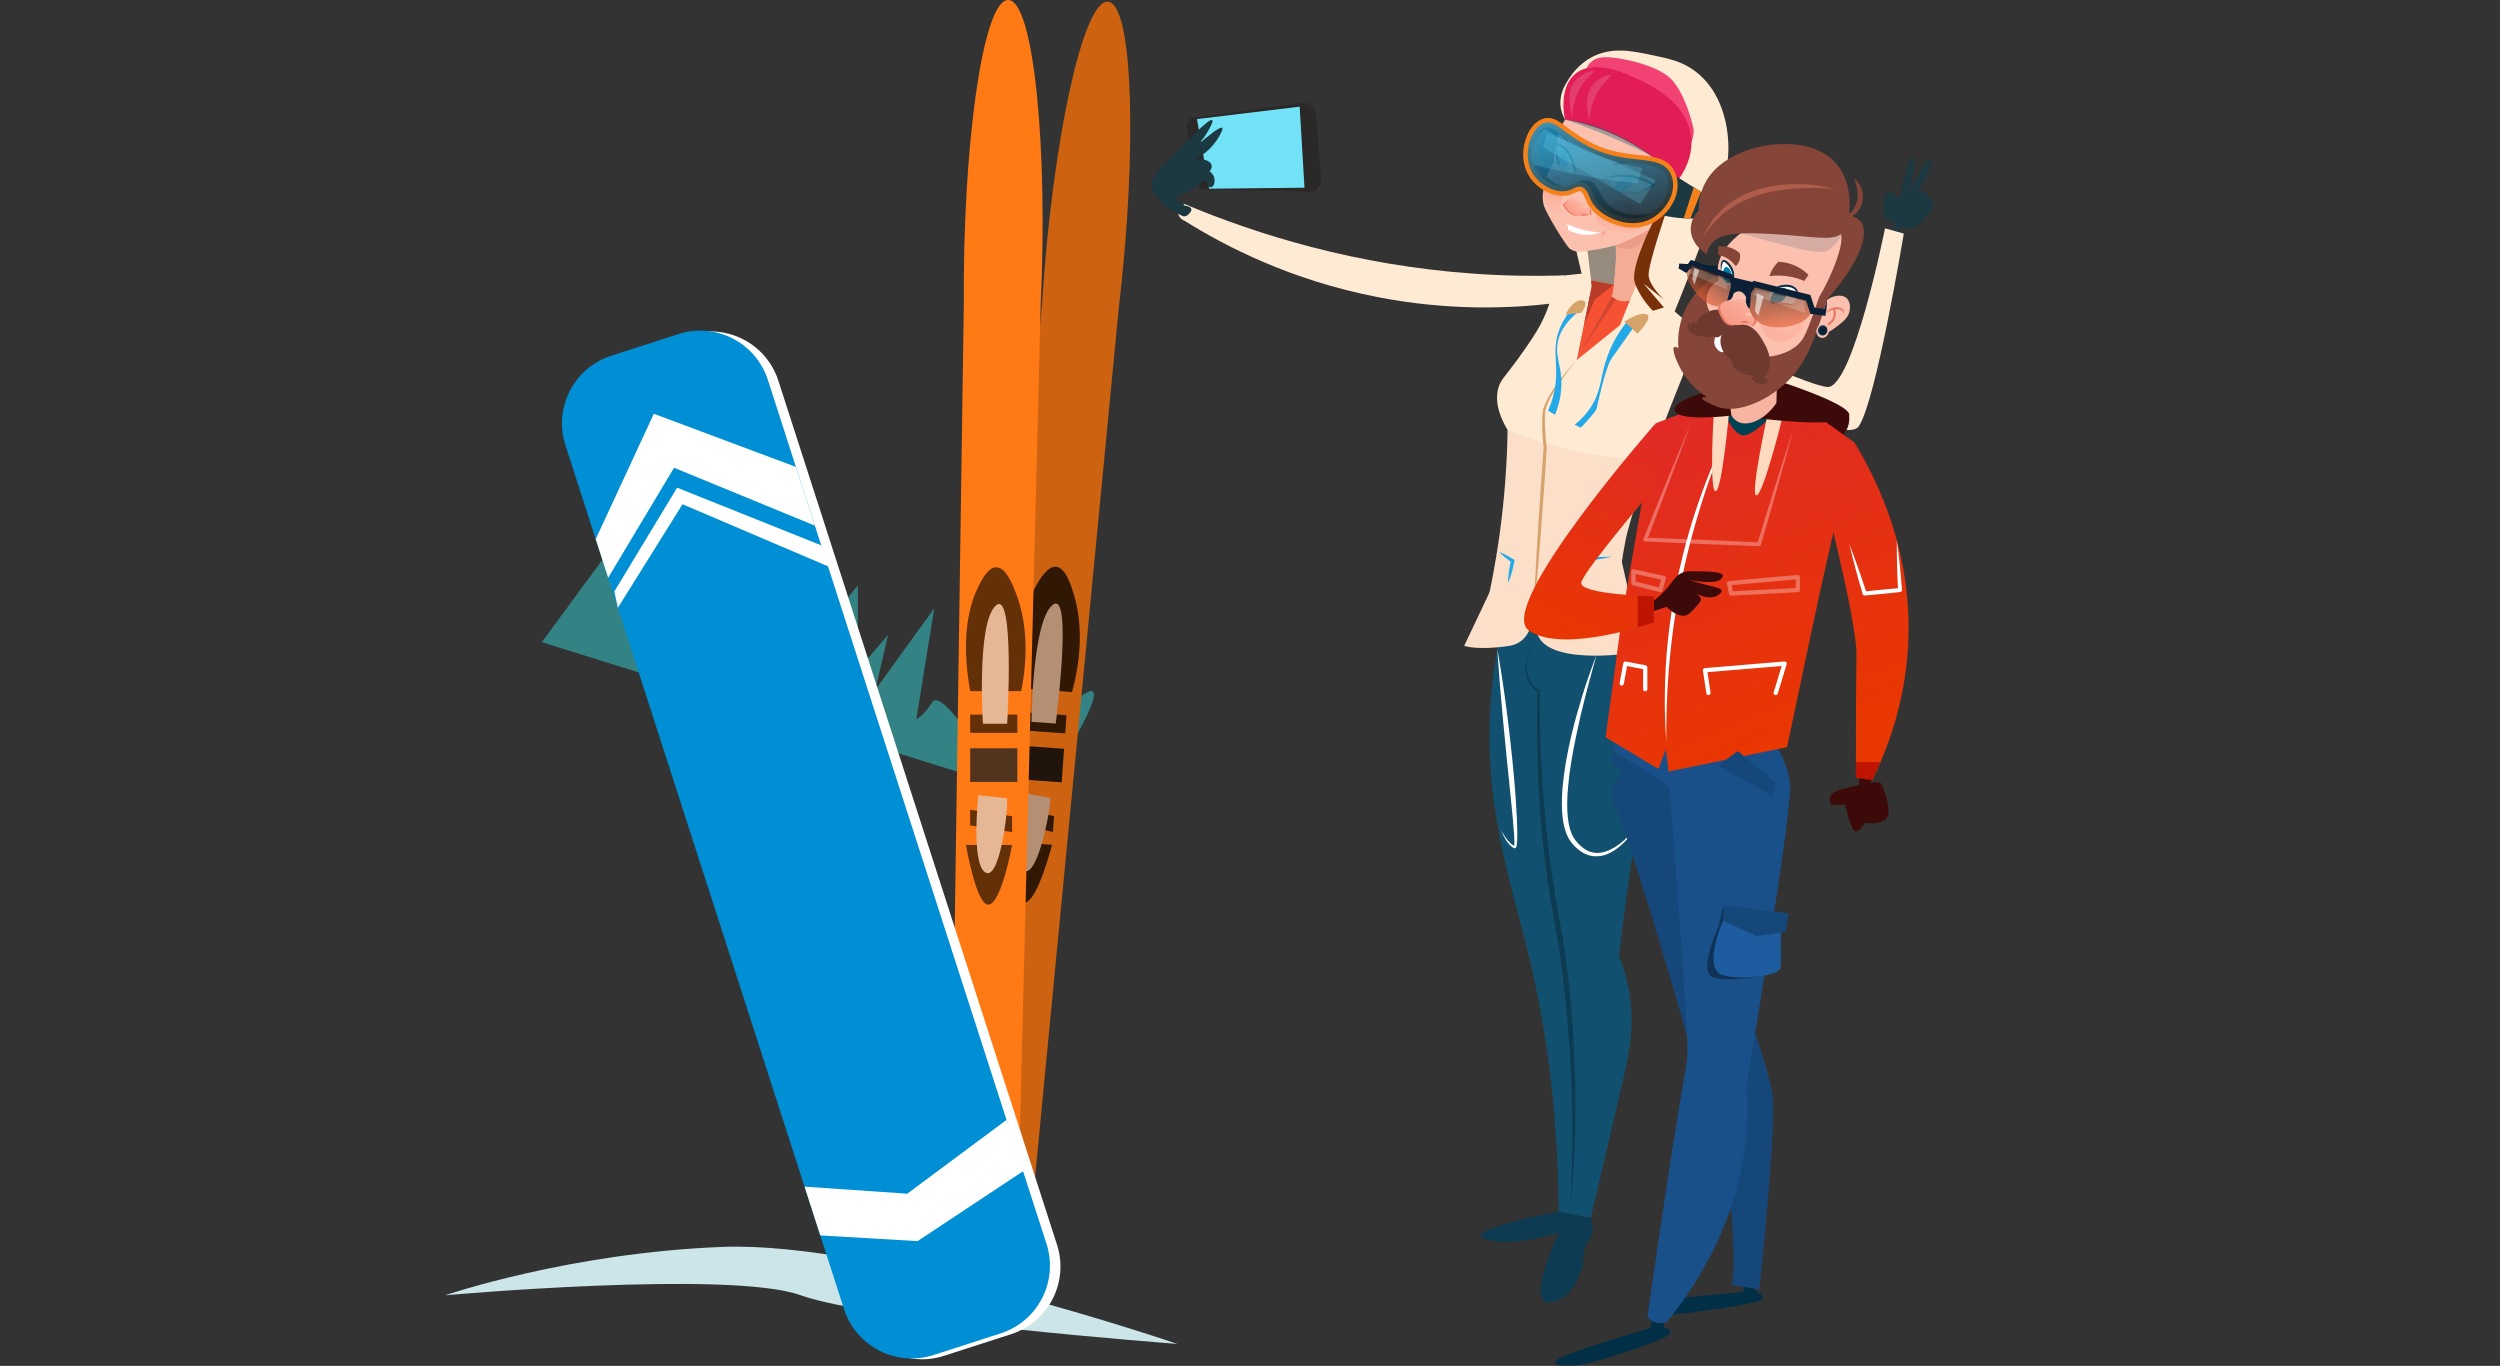 <svg width="410" height="224" viewBox="0 0 410 224" fill="none" xmlns="http://www.w3.org/2000/svg">
<rect x="0" y="0" width="410" height="224" fill="#333333" stroke="none"/>
<path d="M170.493 130.758C170.493 130.758 183.99 109.867 177.772 113.832C171.554 117.796 168.662 124.1 168.662 124.1C168.662 124.1 166.842 112.007 165.156 115.212C163.47 118.418 162.102 122.044 162.102 122.044C162.102 122.044 161.916 104.353 159.429 107.81C156.942 111.267 157.875 119.06 157.875 119.06C157.875 119.06 153.941 113.337 152.852 115.212C151.762 117.087 150.27 117.992 150.27 117.992L153.211 99.764L143.552 113.132L145.646 104.123L140.687 109.887V96.017L131.402 107.356V102.324L133.04 98.156L134.158 85.774L125.386 96.017L128.34 98.156L122.433 101.008L125.386 102.324L116.215 105.318L118.702 88.824L111.24 101.008L108.753 96.017L103.157 98.156L100.981 88.824L88.856 105.318L170.493 130.758Z" fill="#338385"/>
<path d="M193.08 220.401C193.08 220.401 143.82 203.556 118.635 204.488C93.45 205.421 73 212.426 73 212.426C73 212.426 119.764 208.238 131.325 212.426C142.887 216.614 193.08 220.401 193.08 220.401Z" fill="#CCE5E8"/>
<path d="M309.83 38.842L310.948 36.628C310.948 36.628 308.638 35.919 308.862 34.794C309.085 33.669 308.698 31.136 309.897 31.508C311.097 31.881 311.544 32.87 311.544 32.87C311.544 32.87 312.885 24.593 313.704 25.853C314.524 27.113 313.108 31.434 313.108 31.434C313.108 31.434 316.535 24.717 316.758 26.362C316.982 28.007 314.077 32.018 314.077 32.018C314.077 32.018 314.97 30.689 315.641 31.509C316.311 32.328 317.677 33.367 316.77 34.412C315.864 35.457 314.523 37.483 313.555 37.475C312.586 37.468 311.926 37.089 311.926 37.089L310.724 39.202L309.83 38.842Z" fill="#1C3840"/>
<path d="M246.535 101.942C246.103 103.717 245.503 106.442 245.031 109.795C242.317 129.071 247.448 143.314 250.632 156.375C253.004 166.106 255.556 180.346 255.62 198.695C257.368 199.058 259.116 199.42 260.863 199.783C262.705 192.039 264.334 184.988 266.058 177.624C267.128 173.052 268.379 167.749 266.893 161.216C266.462 159.319 265.909 157.796 265.492 156.773C266.418 149.347 267.257 143.37 267.827 139.441C269.794 125.885 270.851 120.893 269.4 113.778C268.477 109.25 266.914 105.707 265.737 103.421C259.336 102.928 252.935 102.435 246.535 101.942Z" fill="#11506E"/>
<path d="M262.515 32.832C262.477 33.296 263.292 47.003 263.292 47.003L274.648 45.649L279.198 30.047L261.551 26.755L262.515 32.832Z" fill="#968B7D"/>
<path d="M255.294 27.468L261.249 52.748L266.327 43.923L267.807 30.379L255.294 27.468Z" fill="#FFEBD4"/>
<path d="M243.3 101.569C246.449 100.445 248.997 100.319 250.758 100.414C250.758 100.414 254.385 100.615 264.951 105.706V105.655C264.951 100.607 265.368 94.773 266.63 88.398C266.63 88.398 267.321 84.913 270.459 76.065C272.296 70.901 274.966 63.911 278.821 54.722L271.298 48.136L263.184 44.475C260.506 44.755 257.83 45.034 255.152 45.313C254.582 49.23 253.363 51.976 252.33 53.78C251.219 55.724 249.271 58.414 248.944 58.859C246.754 61.87 246.13 62.271 245.746 63.564C245.317 65.009 245.289 67.23 247.25 70.526C247.166 75.674 246.793 81.425 245.935 87.645C245.236 92.702 244.318 97.356 243.3 101.569Z" fill="#FFEBD4"/>
<path d="M262.309 50.286L258.515 59.103L267.066 52.203L270.185 49.137L264.053 45.649L262.309 50.286Z" fill="#F75134"/>
<path d="M264.326 48.684L258.677 58.725L261.06 46.928L260.225 40.108L264.949 39.517C265.055 41.02 265.075 42.764 264.911 44.693C264.786 46.161 264.574 47.498 264.326 48.684Z" fill="#968B7D"/>
<path d="M264.931 39.241C265.012 40.403 265.044 41.681 264.992 43.054C264.912 45.169 264.651 47.062 264.326 48.684C264.613 48.9 265.379 49.412 266.445 49.411C268.295 49.409 269.373 47.863 269.472 47.716C269.642 46.008 269.861 44.23 270.138 42.389C270.473 40.156 270.864 38.035 271.288 36.032C269.169 37.102 267.05 38.171 264.931 39.241Z" fill="#F5AC95"/>
<path opacity="0.09" d="M264.962 40.118C265.104 40.712 266.425 40.808 266.536 40.815C269.348 40.993 271.737 36.987 271.228 36.365C270.602 35.601 264.638 38.768 264.962 40.118Z" fill="#941600"/>
<path d="M260.361 15.147C260.361 15.147 257.198 18.537 256.343 20.171C255.488 21.806 255.125 24.379 255.125 24.379C255.125 24.379 254.883 24.987 254.853 25.591C254.823 26.195 254.853 26.488 254.853 26.488C254.853 26.488 253.672 28.404 253.369 29.857C253.067 31.31 252.855 32.309 253.157 33.58C253.46 34.852 256.911 40.482 257.471 40.815C258.031 41.148 258.212 41.238 258.939 41.268C259.665 41.299 264.145 40.693 266.082 39.816C268.019 38.938 270.713 37.666 271.652 36.789C272.59 35.911 273.104 35.246 273.104 35.246L274.588 32.248L277.735 23.259L260.361 15.147Z" fill="#FCC0AE"/>
<path opacity="0.55" d="M261.784 35.669C261.813 36.984 263.967 38.164 265.84 38.242C267.132 38.295 269.367 37.868 269.714 36.47C270.049 35.119 268.441 33.587 266.96 33.096C265.156 32.498 263.158 33.318 262.238 34.579C262.02 34.878 261.774 35.215 261.784 35.669Z" fill="url(#paint0_linear_1448_32324)"/>
<path opacity="0.55" d="M253.218 31.189C252.897 32.934 254.279 34.807 255.079 34.699C255.774 34.604 256.067 33.009 256.154 32.539C256.404 31.177 256.298 29.071 255.458 28.828C254.723 28.617 253.466 29.841 253.218 31.189Z" fill="url(#paint1_linear_1448_32324)"/>
<path d="M264.054 29.978C264.001 30.617 265.604 31.383 266.967 31.545C268.934 31.778 270.495 30.765 271.076 30.341C270.466 29.859 269.086 28.913 267.217 28.889C265.873 28.872 264.108 29.329 264.054 29.978Z" fill="white"/>
<path d="M264.998 31.109C265.29 31.552 266.121 31.519 266.855 31.036C267.589 30.553 267.947 29.802 267.655 29.359C267.363 28.916 266.532 28.948 265.798 29.431C265.064 29.915 264.706 30.666 264.998 31.109Z" fill="#78D6FF"/>
<path d="M264.901 31.643C264.901 31.643 265.223 31.626 265.704 31.6C266.185 31.581 266.824 31.561 267.464 31.587C268.102 31.599 268.74 31.657 269.218 31.705C269.697 31.759 270.017 31.795 270.017 31.795C270.017 31.795 269.709 31.697 269.233 31.603C268.758 31.506 268.115 31.43 267.468 31.406C266.822 31.392 266.174 31.43 265.695 31.499C265.215 31.565 264.901 31.643 264.901 31.643Z" fill="#F06751"/>
<path d="M255.609 23.683C255.424 24.109 255.264 24.681 255.306 25.348C255.306 25.348 255.407 26.945 257.274 28.344C257.496 28.511 257.723 28.629 257.909 28.556C258.086 28.487 258.155 28.275 258.182 28.193C258.378 27.593 258.228 26.007 257.001 24.712C256.744 24.44 256.297 24.031 255.609 23.683Z" fill="white"/>
<path d="M255.602 26.026C255.732 26.827 256.421 27.571 256.782 27.456C257.114 27.35 257.186 26.516 257.032 25.912C256.869 25.273 256.369 24.562 256.01 24.641C255.678 24.714 255.51 25.454 255.602 26.026Z" fill="#78D6FF"/>
<path d="M255.851 26.671C255.851 26.671 255.506 26.015 255.437 25.261C255.396 24.888 255.414 24.51 255.456 24.227C255.496 23.944 255.549 23.758 255.549 23.758C255.549 23.758 255.469 23.933 255.386 24.211C255.302 24.488 255.225 24.875 255.21 25.268C255.193 25.662 255.237 26.061 255.3 26.354C255.331 26.502 255.363 26.623 255.388 26.708C255.414 26.791 255.428 26.838 255.428 26.838L255.43 26.844C255.467 26.964 255.595 27.032 255.715 26.995C255.836 26.958 255.903 26.83 255.866 26.71C255.863 26.697 255.857 26.683 255.851 26.671Z" fill="#0D3F4D"/>
<path d="M254.323 23.395C254.323 23.395 254.436 23.419 254.632 23.462C254.827 23.504 255.098 23.592 255.4 23.73C255.551 23.795 255.687 23.899 255.867 23.998C256.039 24.1 256.166 24.231 256.325 24.352C256.467 24.499 256.622 24.64 256.75 24.813C256.893 24.973 257.008 25.16 257.128 25.343C257.589 26.091 257.886 26.947 258.077 27.598C258.265 28.252 258.363 28.707 258.363 28.707C258.363 28.707 258.418 28.242 258.332 27.546C258.293 27.198 258.209 26.796 258.081 26.373C258.01 26.165 257.943 25.945 257.84 25.735C257.752 25.518 257.629 25.312 257.514 25.104C257.378 24.906 257.247 24.705 257.084 24.53C256.94 24.341 256.748 24.199 256.582 24.047C256.396 23.916 256.2 23.777 256.022 23.698C255.849 23.623 255.665 23.53 255.489 23.486C255.144 23.387 254.845 23.378 254.642 23.374C254.437 23.376 254.323 23.395 254.323 23.395Z" fill="#0D3F4D"/>
<path d="M262.964 29.312C263.661 29.152 264.363 29.054 265.062 29.009C265.413 28.989 265.763 28.992 266.112 29.008C266.46 29.018 266.807 29.049 267.153 29.101C267.503 29.146 267.836 29.207 268.177 29.292C268.514 29.374 268.85 29.466 269.178 29.582C269.836 29.811 270.471 30.102 271.082 30.445L271.075 30.183C270.773 30.424 270.442 30.626 270.1 30.813C269.758 31.002 269.393 31.148 269.018 31.28C269.414 31.235 269.802 31.127 270.181 30.991C270.56 30.854 270.917 30.659 271.259 30.44L271.45 30.318L271.252 30.177C270.661 29.758 270.009 29.423 269.327 29.168C268.985 29.043 268.636 28.935 268.282 28.852C267.931 28.769 267.561 28.707 267.204 28.668C266.844 28.628 266.478 28.615 266.116 28.62C265.753 28.629 265.391 28.665 265.033 28.717C264.676 28.771 264.32 28.837 263.975 28.944C263.63 29.046 263.289 29.162 262.964 29.312Z" fill="#0D3F4D"/>
<path opacity="0.79" d="M256.472 33.58C256.66 33.935 257.007 34.471 257.607 34.942C257.933 35.199 258.252 35.371 258.515 35.487C258.656 35.447 258.797 35.407 258.939 35.367C259.587 35.311 260.235 35.255 260.883 35.2C260.868 34.86 260.853 34.519 260.838 34.178C260.832 34.047 260.821 33.81 260.815 33.679C260.26 33.506 259.666 33.297 259.045 33.044C258.54 32.837 258.071 32.623 257.637 32.408C257.522 32.52 257.405 32.633 257.289 32.748C257.007 33.027 256.735 33.304 256.472 33.58Z" fill="url(#paint2_linear_1448_32324)"/>
<path d="M263.66 19.687C263.156 19.433 262.26 18.893 261.542 17.871C261.256 17.464 260.148 15.773 260.573 13.876C261.23 10.944 265.087 9.561 265.537 10.062C265.856 10.417 264.331 11.575 263.6 14.057C262.969 16.198 263.258 18.213 263.66 19.687Z" fill="#783008"/>
<path d="M255.322 21.67C255.322 21.67 256.137 22.183 256.767 22.935C257.084 23.3 257.358 23.709 257.538 24.029C257.72 24.349 257.819 24.576 257.819 24.576C257.819 24.576 257.525 23.624 256.946 22.796C256.667 22.381 256.333 21.998 256.062 21.732C255.793 21.465 255.594 21.307 255.594 21.307L255.322 21.67Z" fill="#9E3F0B"/>
<path d="M264.684 27.202C264.684 27.202 266.438 26.68 268.269 26.503C270.094 26.293 271.939 26.437 271.939 26.437C271.939 26.437 270.107 26.179 268.252 26.277C267.326 26.316 266.403 26.425 265.715 26.541C265.027 26.655 264.574 26.762 264.574 26.762L264.684 27.202Z" fill="#9E3F0B"/>
<path d="M257.425 32.581C257.251 32.743 257.08 32.906 256.916 33.076C256.906 33.089 256.873 33.111 256.853 33.128L256.784 33.184L256.646 33.295C256.553 33.368 256.463 33.444 256.374 33.521L256.328 33.561L256.356 33.617C256.571 34.059 256.875 34.459 257.246 34.78C257.616 35.104 258.052 35.349 258.515 35.488C258.088 35.262 257.696 34.987 257.355 34.662C257.014 34.335 256.725 33.958 256.497 33.545L256.479 33.641C256.567 33.562 256.653 33.482 256.737 33.399L256.864 33.276L256.928 33.214C256.951 33.191 256.968 33.179 256.994 33.146C257.143 32.962 257.286 32.773 257.425 32.581Z" fill="#F06751"/>
<path d="M259.803 35.369C259.607 35.369 259.412 35.347 259.221 35.303L259.262 35.127C259.473 35.174 259.688 35.194 259.904 35.185C260.05 35.179 260.197 35.159 260.341 35.127L260.381 35.303C260.227 35.339 260.069 35.36 259.911 35.366C259.875 35.368 259.839 35.369 259.803 35.369Z" fill="#F06751"/>
<path d="M260.634 35.2C260.72 35.229 260.805 35.249 260.891 35.26L260.945 35.267L260.951 35.196C260.965 35.027 260.966 34.859 260.943 34.693C260.929 34.526 260.892 34.361 260.828 34.197C260.784 34.368 260.769 34.537 260.776 34.704C260.773 34.872 260.796 35.038 260.831 35.204L260.891 35.139C260.805 35.151 260.72 35.171 260.634 35.2Z" fill="#F06751"/>
<path opacity="0.35" d="M259.612 33.925C259.612 33.986 259.749 34.035 259.919 34.035C260.088 34.035 260.225 33.986 260.225 33.925C260.225 33.864 260.088 33.815 259.919 33.815C259.749 33.815 259.612 33.864 259.612 33.925Z" fill="white"/>
<path opacity="0.35" d="M262.803 38.179C262.705 38.344 262.598 38.526 262.651 38.583C262.739 38.675 263.284 38.469 263.291 38.179C263.294 38.045 263.184 37.89 263.075 37.887C262.977 37.884 262.906 38.004 262.803 38.179Z" fill="#F06751"/>
<path d="M253.01 85.598C253.01 85.598 249.148 101.59 253.01 105.353C256.873 109.116 269.331 106.858 269.331 106.858L265.973 92.139L253.01 85.598Z" fill="#FFEBD4"/>
<path d="M251.45 96.921C251.45 96.921 252.757 105.121 247.523 105.918C242.29 106.714 240.128 105.918 240.128 105.918L245.862 93.832L251.595 95.458L251.45 96.921Z" fill="#FFEBD4"/>
<path opacity="0.09" d="M270.352 75.416L270.459 76.066C267.321 84.913 266.629 88.398 266.629 88.398C266.378 89.669 266.162 90.916 265.974 92.142L269.331 106.859C269.331 106.859 256.873 109.116 253.01 105.354C252.128 104.495 251.65 102.998 251.436 101.2C251.096 103.325 250.108 105.524 247.523 105.918C242.29 106.715 240.128 105.918 240.128 105.918L244.292 97.141C244.912 94.158 245.472 90.992 245.935 87.645C246.793 81.425 247.166 75.674 247.25 70.526C252.35 72.618 258.625 74.475 265.903 75.157C267.434 75.3 268.919 75.383 270.352 75.416Z" fill="#E36756"/>
<path d="M258.515 59.103C257.609 60.078 256.757 61.104 255.944 62.161C255.538 62.69 255.144 63.23 254.772 63.785C254.594 64.069 254.403 64.344 254.237 64.636C254.067 64.925 253.894 65.212 253.745 65.516C253.582 65.811 253.451 66.124 253.318 66.437C253.244 66.589 253.207 66.761 253.151 66.923C253.094 67.085 253.046 67.251 253.025 67.428C252.953 67.785 252.948 68.112 252.931 68.446C252.918 68.784 252.911 69.119 252.909 69.454C252.907 70.796 253.002 72.129 253.168 73.466L253.166 73.412L252.649 80.492L252.19 87.576C252.029 89.937 251.92 92.301 251.782 94.663C251.652 97.026 251.544 99.39 251.451 101.756C251.686 99.4 251.906 97.044 252.104 94.686C252.294 92.327 252.513 89.97 252.68 87.61L253.205 80.531L253.672 73.448L253.674 73.421L253.67 73.394C253.49 72.094 253.402 70.767 253.366 69.45C253.359 69.119 253.356 68.79 253.36 68.462C253.367 68.132 253.366 67.792 253.421 67.493C253.433 67.338 253.474 67.184 253.523 67.03C253.572 66.877 253.599 66.719 253.667 66.569C253.786 66.266 253.903 65.963 254.055 65.67C254.19 65.371 254.353 65.084 254.512 64.796C254.667 64.505 254.849 64.227 255.016 63.943C255.368 63.382 255.728 62.825 256.109 62.282C256.869 61.193 257.677 60.137 258.515 59.103Z" fill="#D6A36B"/>
<path d="M268.561 56.594C268.561 56.594 301.995 73.913 304.82 69.931C307.645 65.949 312.224 38.308 312.224 38.308L309.144 37.448C309.144 37.448 303.84 63.929 299.652 63.462C295.464 62.995 277.756 54.199 275.925 53.316C274.093 52.433 268.561 56.594 268.561 56.594Z" fill="#FFEBD4"/>
<path d="M197.609 31.087L214.788 31.446C215.878 31.469 216.711 30.523 216.626 29.321L215.895 19.047C215.799 17.71 214.767 16.742 213.616 16.896L195.698 19.285C194.96 19.383 194.512 20.304 194.686 21.335L196.032 29.349C196.191 30.298 196.891 31.073 197.609 31.087Z" fill="#2B2828"/>
<path d="M256.495 45.17C251.77 45.318 246.741 45.247 241.448 44.865C222.451 43.496 206.488 38.594 194.292 33.472C193.773 33.607 193.354 33.97 193.224 34.438C193.038 35.109 193.468 35.924 194.292 36.218C200.851 40.332 211.613 45.95 225.957 48.73C237.684 51.004 247.735 50.592 254.725 49.748C255.315 48.222 255.905 46.696 256.495 45.17Z" fill="#FFEBD4"/>
<path d="M196.307 19.529C196.97 23.336 197.632 27.143 198.294 30.951C203.508 30.894 208.723 30.837 213.937 30.78L213.143 17.492C207.531 18.171 201.919 18.85 196.307 19.529Z" fill="#72E2F7"/>
<path d="M192.324 25.513C195.699 22.099 198.402 19.364 198.805 19.703C199.014 19.879 198.507 20.8 198.209 21.342C197.684 22.295 197.056 23.093 196.483 23.713C198.021 22.378 200.115 20.677 200.443 20.969C200.621 21.127 200.228 21.823 200.071 22.124C198.914 24.348 196.982 25.671 195.624 26.394C195.941 26.255 196.869 25.898 197.799 26.283C198.091 26.404 198.576 26.605 198.693 27.078C198.818 27.587 198.426 28.037 198.37 28.099C198.546 28.219 198.994 28.564 199.14 29.164C199.273 29.711 199.153 30.465 198.742 30.654C198.622 30.709 198.436 30.733 198.295 30.654C198.146 30.569 198.119 30.41 198.022 30.182C197.95 30.012 197.831 29.785 197.625 29.536C196.72 30.157 195.816 30.779 194.911 31.4L192.674 32.556L194.276 33.722C194.276 33.722 195.914 33.84 195.216 34.806C194.519 35.773 193.948 35.425 193.948 35.425C193.227 35.098 188.756 33.008 188.808 30.129C188.824 29.264 189.242 28.631 192.324 25.513Z" fill="#1C3840"/>
<path d="M256.763 36.633C257.485 36.988 258.408 37.368 259.514 37.656C260.663 37.955 261.691 38.073 262.515 38.111C261.995 38.304 261.084 38.567 259.934 38.504C258.626 38.433 257.653 37.975 257.152 37.695C257.148 37.473 257.144 37.251 257.139 37.029C257.014 36.897 256.888 36.765 256.763 36.633Z" fill="white"/>
<path d="M256.642 19.589C256.733 18.968 256.973 17.927 257.71 16.907C257.71 16.907 258.749 15.469 260.689 14.722C264.156 13.387 273.131 16.898 275.39 23.562C276.576 27.062 275.328 29.718 270.423 41.639C267.469 48.819 265.203 54.462 264.017 57.431C267.561 55.31 271.104 53.189 274.648 51.069C278.176 42.387 280.639 35.518 282.243 30.812C282.755 29.308 283.467 27.162 283.46 24.282C283.457 23.102 283.439 15.802 278.022 11.692C275.895 10.079 273.85 9.65 270.796 9.01C267.644 8.35 264.288 7.646 261.037 9.383C260.675 9.576 258.744 10.638 257.313 12.884C256.688 13.864 255.745 15.343 255.922 17.304C256.013 18.309 256.366 19.095 256.642 19.589Z" fill="#FFEBD4"/>
<path d="M260.226 11.188C260.226 11.188 260.701 9.51 263.029 9.385C265.358 9.259 272.093 10.678 274.238 13.147C276.383 15.616 277.4 19.688 277.736 21.079C278.072 22.469 276.324 26.051 276.324 26.051L265.772 16.879L260.226 11.188Z" fill="#F24173"/>
<path d="M256.642 19.589C258.609 19.945 260.872 20.527 263.292 21.488C268.924 23.725 272.871 27.006 275.29 29.422C276.061 28.355 277.605 25.886 277.376 22.767C276.945 16.877 270.575 13.895 268.735 13.033C266.575 12.022 261.221 9.515 258.206 12.239C255.66 14.539 256.52 19 256.642 19.589Z" fill="#E21D55"/>
<path d="M264.664 46.705L260.948 46.014L261.06 46.928L258.677 58.725L264.326 48.684L264.664 46.705Z" fill="#F75134"/>
<path d="M264.664 46.705L261.55 49.121L259.801 53.161L261.06 46.928L260.948 46.014L264.664 46.705Z" fill="#B83C27"/>
<path d="M271.288 36.032C271.288 36.032 267.213 43.864 268.123 46.427C269.033 48.989 271.076 50.975 271.076 50.975L272.883 50.419L269.529 46.506L272.883 49.121C272.883 49.121 270.524 46.903 270.374 45.215C270.225 43.526 273.265 34.703 273.265 34.703L271.288 36.032Z" fill="#783008"/>
<path d="M258.231 30.067C258.836 29.75 259.759 29.394 260.665 29.683C262.28 30.198 262.075 32.183 264.054 33.78C265.628 35.049 267.515 35.156 268.284 35.2C270.169 35.306 271.62 34.752 272.323 34.428C272.323 34.428 268.997 36.494 269.002 36.492C269.006 36.49 265.031 36.032 265.031 36.032L262.006 34.428L260.057 31.5C259.449 31.023 258.84 30.545 258.231 30.067Z" fill="#783008"/>
<path d="M274.555 28.707L281.477 33.034C281.491 33.366 281.471 33.944 281.2 34.587C281.013 35.032 280.769 35.358 280.58 35.571C279.493 35.75 278.138 35.882 276.581 35.828C275.002 35.773 273.641 35.541 272.559 35.282C273.034 34.706 273.75 33.692 274.198 32.252C274.664 30.752 274.631 29.461 274.555 28.707Z" fill="#1C3840"/>
<path d="M258.008 31.011C254.971 30.683 252.66 28.689 252.296 26.331C252.012 24.485 252.826 21.97 254.323 21.488C254.978 21.277 256.583 21.02 256.273 21.029C255.962 21.038 253.814 19.943 253.637 20.036C253.461 20.128 251.75 20.78 251.65 20.929C251.551 21.078 250.967 23.032 250.967 23.032L250.622 25.703L251.592 28.804C251.727 29.084 252.511 30.635 254.382 31.259C256.198 31.865 257.715 31.155 258.008 31.011Z" fill="#783008"/>
<path d="M267.803 37.341C268.886 37.341 269.887 37.127 270.778 36.706C273.086 35.612 275.39 32.847 275.113 29.875C275.089 29.622 275.018 28.855 274.583 28.032C273.474 25.93 271.23 25.685 268.632 25.4C266.467 25.163 264.012 24.894 261.361 23.612C259.38 22.653 258.059 21.668 256.997 20.877C255.796 19.982 254.928 19.335 253.865 19.335C253.542 19.335 253.228 19.396 252.903 19.521C251.742 19.967 250.729 21.218 250.192 22.865C249.496 25.007 249.732 27.293 250.825 28.983C252.02 30.83 254.269 32.12 256.295 32.12C256.699 32.12 257.086 32.067 257.445 31.963C257.806 31.858 258.102 31.714 258.363 31.586C258.636 31.453 258.853 31.347 259.022 31.347C259.064 31.347 259.106 31.353 259.152 31.367C259.539 31.48 259.782 32.063 260.016 32.627C260.104 32.837 260.194 33.054 260.296 33.258C261.445 35.547 264.742 37.341 267.802 37.341L267.803 37.341ZM253.865 20.825C254.434 20.825 255.136 21.348 256.107 22.072C257.161 22.857 258.604 23.933 260.713 24.953C263.595 26.347 266.298 26.643 268.47 26.881C271.135 27.173 272.559 27.388 273.266 28.727C273.562 29.289 273.613 29.834 273.63 30.013C273.836 32.228 272.018 34.47 270.141 35.359C269.451 35.686 268.664 35.852 267.803 35.852H267.803C265.301 35.852 262.531 34.388 261.629 32.59C261.55 32.433 261.474 32.249 261.393 32.054C261.076 31.293 260.641 30.25 259.57 29.937C259.389 29.884 259.205 29.857 259.022 29.857C258.509 29.857 258.084 30.065 257.709 30.248C257.482 30.359 257.269 30.464 257.031 30.532C256.806 30.597 256.559 30.63 256.295 30.63C254.796 30.63 252.983 29.574 252.076 28.174C251.225 26.857 251.05 25.046 251.61 23.326C252.002 22.12 252.703 21.194 253.438 20.911C253.589 20.853 253.729 20.825 253.865 20.825Z" fill="#F5811B"/>
<path opacity="0.85" d="M251.451 28.578C252.7 30.509 255.343 31.796 257.238 31.247C258.094 30.999 258.608 30.431 259.361 30.651C260.301 30.926 260.56 32.12 260.963 32.923C262.302 35.594 267.086 37.63 270.459 36.032C272.708 34.967 274.601 32.408 274.372 29.943C274.349 29.7 274.283 29.058 273.925 28.379C272.208 25.127 267.035 27.183 261.037 24.282C256.269 21.975 255.127 19.463 253.171 20.215C250.989 21.055 249.501 25.565 251.451 28.578Z" fill="url(#paint3_linear_1448_32324)"/>
<path opacity="0.21" d="M253.364 21.153C252.943 21.458 252.221 22.071 251.726 23.09C250.867 24.855 251.318 26.542 251.451 26.982C253.885 27.627 256.514 28.231 259.324 28.752C262.602 29.358 265.694 29.772 268.561 30.046C268.818 29.224 269.074 28.402 269.331 27.58C267.004 27.121 264.22 26.385 261.186 25.176C258.029 23.917 255.416 22.471 253.364 21.153Z" fill="#71E0FF"/>
<path opacity="0.21" d="M253.786 21.765L253.01 24.163L269.002 33.472L271.54 29.576L253.786 21.765Z" fill="#71E0FF"/>
<path d="M266.816 52.748H268.561C268.561 52.748 265.428 57.238 264.35 58.725C263.272 60.213 262.026 66.271 261.855 66.967C261.683 67.662 259.241 70.145 259.241 70.145L258.253 69.649C258.951 69.096 259.986 68.16 260.891 66.768C262.687 64.006 262.414 61.839 263.57 58.549C264.076 57.111 264.999 55.047 266.816 52.748Z" fill="#24A9E8"/>
<path d="M257.762 50.68H259.406C256.501 52.858 255.668 54.876 255.439 56.31C255.042 58.809 256.347 60.407 256.021 63.987C255.861 65.741 255.386 67.135 255.028 68.01C254.647 67.795 254.266 67.58 253.885 67.364C254.167 66.718 254.584 65.65 254.879 64.285C255.76 60.209 254.549 58.15 255.45 54.899C255.736 53.867 256.335 52.354 257.762 50.68Z" fill="#24A9E8"/>
<path d="M266.391 52.748L268.561 54.712C268.561 54.712 271.25 51.993 270.017 51.547C268.785 51.1 266.391 52.748 266.391 52.748Z" fill="#D6A36B"/>
<path d="M256.732 51.587L259.361 51.292C259.361 51.292 260.859 49.328 259.361 49.253C257.864 49.178 256.732 51.587 256.732 51.587Z" fill="#D6A36B"/>
<path d="M257.47 96.564C257.47 96.564 257.429 96.371 257.358 96.034C257.282 95.699 257.175 95.22 257.045 94.645C256.921 94.074 256.753 93.401 256.646 92.702C256.634 92.615 256.624 92.528 256.62 92.448C256.61 92.384 256.629 92.253 256.618 92.31C256.61 92.332 256.594 92.354 256.574 92.368C256.555 92.388 256.497 92.426 256.45 92.425C256.445 92.422 256.489 92.421 256.506 92.419L256.649 92.407L256.936 92.38C257.32 92.343 257.71 92.305 258.101 92.267C259.661 92.1 261.219 91.885 262.385 91.686C262.968 91.591 263.453 91.485 263.793 91.423C264.132 91.355 264.326 91.308 264.326 91.308C264.326 91.308 264.129 91.303 263.786 91.307C263.443 91.318 262.952 91.315 262.366 91.344C261.191 91.393 259.628 91.509 258.067 91.673C257.677 91.718 257.287 91.762 256.903 91.807L256.617 91.84L256.475 91.859L256.39 91.871C256.321 91.88 256.237 91.919 256.202 91.956C256.169 91.989 256.139 92.03 256.118 92.072C256.038 92.308 256.083 92.373 256.083 92.492C256.094 92.598 256.111 92.695 256.13 92.789C256.203 93.167 256.31 93.51 256.41 93.836C256.509 94.161 256.617 94.464 256.718 94.742C257.13 95.851 257.47 96.564 257.47 96.564Z" fill="#24A9E8"/>
<path d="M247.33 95.572C247.595 95.005 247.778 94.422 247.95 93.836C248.109 93.247 248.253 92.655 248.359 92.056L248.393 91.858L248.237 91.756C247.864 91.514 247.479 91.29 247.086 91.077C246.691 90.868 246.29 90.667 245.862 90.507C246.172 90.843 246.509 91.139 246.851 91.427C247.196 91.71 247.549 91.982 247.914 92.237L247.792 91.938C247.649 92.529 247.545 93.13 247.455 93.733C247.379 94.339 247.314 94.947 247.33 95.572Z" fill="#24A9E8"/>
<path d="M260.699 19.782C260.509 19.18 259.522 15.881 261.295 13.822C262.313 12.641 264.04 12.1 264.2 12.333C264.332 12.524 263.383 13.197 262.562 14.27C261.733 15.351 260.87 17.053 260.699 19.782Z" fill="#E23D6C"/>
<path d="M257.829 19.127C257.639 18.524 256.652 15.226 258.425 13.167C259.443 11.985 261.17 11.444 261.331 11.677C261.462 11.868 260.513 12.541 259.692 13.614C258.863 14.696 258 16.398 257.829 19.127Z" fill="#E23D6C"/>
<path opacity="0.35" d="M256.642 19.589C259.011 20.398 261.518 21.345 264.129 22.457C266.585 23.503 268.87 24.582 270.982 25.66C269.144 24.235 267.442 23.229 266.103 22.531C264.873 21.891 263.145 21.002 260.702 20.334C259.079 19.889 257.673 19.688 256.642 19.589Z" fill="#005A6A"/>
<path d="M277.779 30.722L276.109 35.841H277.221C277.803 34.38 278.384 32.919 278.966 31.458C278.57 31.213 278.174 30.968 277.779 30.722Z" fill="#F5811B"/>
<path d="M264.327 48.684L259.406 57.431L265.031 49.101L264.327 48.684Z" fill="#D4452D"/>
<path d="M251.507 105.794C251.098 106.377 250.761 107.016 250.525 107.694C250.299 108.374 250.164 109.095 250.2 109.821C250.222 110.545 250.416 111.271 250.771 111.913C251.128 112.558 251.656 113.098 252.263 113.511L252.189 113.371C252.131 115.152 252.079 116.933 252.079 118.716C252.077 120.498 252.088 122.281 252.135 124.063C252.171 125.846 252.247 127.628 252.334 129.409C252.426 131.19 252.547 132.97 252.709 134.747C253.015 138.301 253.437 141.846 253.957 145.377C254.218 147.139 254.512 148.906 254.827 150.658C255.137 152.413 255.471 154.153 255.73 155.907C256.258 159.416 256.661 162.95 256.983 166.487C257.144 168.256 257.275 170.028 257.386 171.801C257.511 173.573 257.61 175.348 257.683 177.123C257.841 180.675 257.876 184.231 257.857 187.788C257.845 191.345 257.713 194.902 257.533 198.458C257.896 194.915 258.114 191.358 258.258 187.796C258.335 186.016 258.351 184.233 258.369 182.451C258.375 180.668 258.368 178.885 258.325 177.103C258.261 173.537 258.072 169.973 257.771 166.418C257.473 162.862 257.093 159.316 256.585 155.779C256.329 154.011 256.028 152.247 255.698 150.499C255.371 148.75 255.068 147.007 254.796 145.249C254.254 141.739 253.81 138.214 253.48 134.676C253.155 131.139 252.882 127.595 252.73 124.043C252.647 122.267 252.598 120.49 252.563 118.712C252.537 116.935 252.516 115.156 252.516 113.377V113.284L252.442 113.237C251.859 112.869 251.346 112.379 250.99 111.787C250.636 111.192 250.426 110.51 250.381 109.811C250.323 109.112 250.429 108.404 250.618 107.723C250.82 107.044 251.125 106.396 251.507 105.794Z" fill="#0C3B52"/>
<path d="M255.619 198.696C255.619 198.696 239.418 201.702 243.621 203.207C247.823 204.713 255.689 202.171 255.689 202.171C255.689 202.171 251.012 211.722 253.233 213.336C253.605 213.606 254.085 213.559 254.501 213.52C256.866 213.295 258.716 210.475 259.367 208.157C259.922 206.179 259.373 205.391 260.323 203.817C260.676 203.232 261.122 202.727 261.178 201.862C261.242 200.881 260.802 199.469 260.863 199.782L255.619 198.696Z" fill="#0C3B52"/>
<path d="M261.845 107.411C261.845 107.411 261.578 108.052 261.16 109.191C260.753 110.334 260.152 111.962 259.545 113.953C258.939 115.944 258.244 118.275 257.657 120.816C257.064 123.354 256.544 126.096 256.284 128.885C256.164 130.279 256.106 131.685 256.183 133.076C256.262 134.463 256.487 135.854 257.067 137.112L257.294 137.576L257.588 138.007L257.735 138.22C257.806 138.308 257.845 138.346 257.902 138.412L258.218 138.761C258.701 139.237 259.206 139.637 259.771 139.936C260.906 140.553 262.225 140.549 263.245 140.198C264.288 139.864 265.09 139.272 265.739 138.719C266.39 138.16 266.886 137.605 267.279 137.139C267.67 136.672 267.94 136.276 268.124 136.007C268.305 135.737 268.393 135.587 268.393 135.587C268.393 135.587 267.985 136.152 267.149 137.023C266.729 137.454 266.201 137.964 265.531 138.459C264.863 138.947 264.056 139.448 263.101 139.716C262.153 139.989 261.041 139.937 260.083 139.363C259.606 139.084 259.163 138.696 258.772 138.279L258.471 137.917C258.426 137.862 258.356 137.784 258.33 137.747L258.211 137.564L257.971 137.196L257.783 136.784C257.29 135.669 257.118 134.354 257.045 133.029C256.981 131.696 257.048 130.327 257.174 128.964C257.291 127.599 257.472 126.236 257.697 124.9C257.922 123.565 258.154 122.249 258.424 120.984C258.952 118.453 259.499 116.096 260.027 114.09C260.554 112.084 260.987 110.408 261.325 109.244C261.656 108.078 261.845 107.411 261.845 107.411Z" fill="white"/>
<path d="M245.568 106.479C245.568 106.479 245.604 107.046 245.666 108.038C245.744 109.029 245.829 110.447 245.972 112.143C246.107 113.84 246.282 115.819 246.481 117.936C246.687 120.053 246.906 122.311 247.126 124.569C247.357 126.824 247.588 129.08 247.804 131.194C248.012 133.308 248.211 135.282 248.32 136.97C248.345 137.392 248.36 137.796 248.361 138.175C248.361 138.362 248.356 138.55 248.331 138.704C248.326 138.743 248.316 138.775 248.31 138.794C248.309 138.798 248.307 138.796 248.333 138.778C248.362 138.746 248.454 138.766 248.445 138.769C248.366 138.733 248.274 138.702 248.21 138.664C247.677 138.353 247.287 137.841 246.999 137.459C246.421 136.66 246.162 136.149 246.162 136.149C246.162 136.149 246.217 136.28 246.321 136.525C246.432 136.767 246.593 137.126 246.855 137.555C246.983 137.771 247.137 138.004 247.324 138.246C247.517 138.49 247.725 138.736 248.058 138.96C248.139 139.016 248.213 139.046 248.293 139.092C248.323 139.118 248.464 139.137 248.532 139.081C248.595 139.036 248.617 138.995 248.638 138.961C248.67 138.897 248.688 138.841 248.701 138.79C248.753 138.585 248.772 138.394 248.79 138.194C248.824 137.798 248.829 137.386 248.832 136.957C248.838 135.242 248.734 133.255 248.587 131.128C248.508 130.066 248.435 128.967 248.33 127.854C248.226 126.741 248.12 125.61 248.014 124.48C247.776 122.221 247.529 119.964 247.261 117.852C246.998 115.739 246.729 113.771 246.478 112.086C246.235 110.4 245.991 109 245.837 108.019C245.675 107.037 245.568 106.479 245.568 106.479Z" fill="white"/>
<path d="M275.44 43.224L281.922 43.657L281.891 44.508L275.299 44.029L275.44 43.224Z" fill="#0B2036"/>
<path d="M303.252 68.133C303.533 70.479 301.844 72.338 299.912 72.582C298.473 72.763 296.924 72.044 296.179 71.162C295.055 69.83 295.322 67.605 295.322 67.605C297.965 67.781 300.609 67.957 303.252 68.133Z" fill="#3D0A0A"/>
<path d="M272.868 216.372V217.844C272.868 217.844 274.411 217.752 273.829 218.765C273.247 219.777 260.441 223.919 258.462 223.919C256.483 223.919 254.504 224.195 255.319 223.091C256.134 221.986 270.569 217.845 270.569 217.845L271.268 215.529L272.868 216.372Z" fill="#002F46"/>
<path d="M287.496 210.67L287.842 211.672C287.842 211.672 289.634 212.449 288.858 213.183C288.082 213.917 271.559 216.301 271.623 215.513C271.687 214.726 272.951 213.32 274.161 213.069C275.371 212.818 285.871 211.873 285.871 211.873L286.091 210.662L287.496 210.67Z" fill="#002F46"/>
<path d="M268.219 118.498C268.219 118.498 263.646 122.531 264.89 122.925C266.133 123.319 266.887 124.809 266.887 124.809C266.887 124.809 263.91 122.618 264.301 124.36C264.692 126.103 266.458 126.843 266.458 126.843C266.458 126.843 262.998 128.059 265.179 132.905C267.359 137.75 283.625 191.145 284.104 200.546C284.582 209.946 283.977 210.708 283.977 210.708L288.525 211.497C288.525 211.497 291.524 183.631 290.637 179.144C289.75 174.656 287.263 167.723 287.263 167.723L283.386 136.281L281.418 119.471L268.219 118.498Z" fill="#16477A"/>
<path d="M288.16 117.68C288.16 117.68 293.5 123.88 293.595 129.094C293.691 134.309 286.436 178.041 286.436 178.041C286.725 182.168 286.585 187.253 285.294 192.952C282.862 203.688 277.437 211.789 273.336 216.81C273.133 216.881 272.504 217.075 271.734 216.924C270.734 216.728 270.258 216.1 270.173 215.983C270.827 211.434 271.832 204.526 273.101 196.1C276.514 173.451 276.645 175.553 276.742 172.402C276.883 167.783 273.785 129.056 273.785 129.056L264.352 122.875L268.497 115.325L288.16 117.68Z" fill="#19508A"/>
<path d="M293.211 64.762L304.133 72.582C300.941 85.838 298.623 96.336 297.064 103.646C295.893 109.13 293.077 122.532 293.077 122.532L273.657 126.526L273.202 122.918L271.979 126.122L263.326 120.91L265.993 101.197L271.533 69.416L281.312 65.699L293.211 64.762Z" fill="url(#paint4_linear_1448_32324)"/>
<path d="M291.215 128.336L290.693 130.556L281.799 125.527L284.997 123.177L291.215 128.336Z" fill="#16477A"/>
<path d="M283.118 71.359C283.118 71.359 283.03 71.541 282.865 71.882C282.7 72.222 282.458 72.722 282.165 73.365C281.584 74.653 280.75 76.495 279.882 78.76C279.013 81.024 278.049 83.689 277.194 86.601C276.339 89.518 275.552 92.651 274.909 95.829C274.602 97.419 274.325 99.014 274.099 100.592C273.861 102.168 273.676 103.725 273.513 105.234C273.437 105.988 273.365 106.731 273.308 107.459C273.263 108.188 273.218 108.901 273.175 109.595C273.104 110.983 273.057 112.297 273.037 113.509C272.991 115.935 273.072 117.955 273.135 119.367C273.16 120.073 273.21 120.626 273.232 121.004C273.258 121.382 273.272 121.583 273.272 121.583C273.272 121.583 273.273 120.776 273.276 119.363C273.27 117.952 273.332 115.936 273.442 113.522C273.499 112.316 273.586 111.009 273.698 109.63C273.815 108.251 273.969 106.801 274.133 105.301C274.311 103.803 274.51 102.256 274.763 100.693C275.003 99.128 275.297 97.545 275.614 95.968C276.219 92.813 276.974 89.672 277.793 86.773C278.616 83.871 279.45 81.177 280.26 78.899C281.063 76.62 281.765 74.729 282.292 73.42C282.818 72.108 283.118 71.359 283.118 71.359Z" fill="white"/>
<path d="M304.132 72.582C307.874 78.721 313.797 90.643 312.924 106.015C312.401 115.225 309.606 122.73 307.044 127.933C306.154 127.812 305.264 127.692 304.374 127.571C304.374 127.571 304.354 112.999 304.46 107.419C304.566 101.838 298.587 78.877 298.587 78.877L304.132 72.582Z" fill="url(#paint5_linear_1448_32324)"/>
<path d="M309.072 129.929C309.072 129.929 310.554 133.639 309.072 134.517C307.59 135.396 305.821 134.908 305.821 134.908C305.821 134.908 304.874 136.826 304.133 136.257C303.392 135.689 302.618 131.987 302.618 131.987H300.291C300.291 131.987 299.595 130.612 300.814 129.929C302.034 129.246 304.912 128.758 304.912 128.758V126.865H306.972L306.849 128.465C306.849 128.465 308.331 127.781 308.701 128.855C309.072 129.929 309.072 129.929 309.072 129.929Z" fill="#3D0A0A"/>
<path d="M308.399 124.987H304.372L304.374 127.572L307.044 127.933L308.399 124.987Z" fill="#BF1400"/>
<path d="M291.342 65.724C291.342 65.724 293.475 65.637 292.288 66.632C291.101 67.627 287.289 71.867 285.644 71.359C283.999 70.851 282.679 67.684 282.7 66.821C282.722 65.958 283.554 65.296 283.554 65.296L291.342 65.724Z" fill="#004254"/>
<path d="M283.603 67.221C283.603 67.221 281.213 65.895 281.101 67.221C280.988 68.547 280.307 80.663 281.368 80.559C282.429 80.456 283.603 67.221 283.603 67.221Z" fill="#FFDABF"/>
<path d="M289.915 67.865C289.915 67.865 292.639 67.035 292.344 68.343C292.048 69.65 289.012 81.538 288.014 81.235C287.016 80.933 289.915 67.865 289.915 67.865Z" fill="#FFDABF"/>
<path d="M291.215 113.994C291.181 113.994 291.147 113.989 291.113 113.978C290.929 113.922 290.824 113.727 290.881 113.543L292.198 109.22L280.022 110.233L280.534 113.592C280.563 113.782 280.432 113.96 280.241 113.99C280.051 114.019 279.872 113.887 279.843 113.697L279.275 109.969C279.26 109.873 279.286 109.776 279.346 109.7C279.406 109.624 279.495 109.576 279.591 109.568L292.653 108.481C292.764 108.47 292.881 108.519 292.954 108.61C293.027 108.7 293.05 108.82 293.017 108.931L291.549 113.746C291.503 113.897 291.364 113.994 291.215 113.994Z" fill="white"/>
<path d="M269.816 113.372C269.623 113.372 269.467 113.216 269.467 113.023V109.739L266.838 109.238L266.305 112.154C266.27 112.343 266.09 112.471 265.898 112.434C265.708 112.399 265.583 112.218 265.617 112.028L266.214 108.766C266.231 108.674 266.284 108.593 266.361 108.54C266.437 108.487 266.532 108.468 266.624 108.485L269.882 109.107C270.046 109.138 270.166 109.282 270.166 109.45V113.023C270.166 113.216 270.01 113.372 269.816 113.372Z" fill="white"/>
<g opacity="0.31">
<path d="M277.312 69.409L275.324 74.132C274.661 75.707 274.011 77.286 273.37 78.868L271.434 83.612C270.783 85.191 270.163 86.782 269.528 88.368C269.465 88.526 269.542 88.706 269.7 88.769C269.733 88.782 269.766 88.79 269.799 88.791H269.804L279.141 89.218L288.482 89.566C288.625 89.572 288.75 89.477 288.79 89.346C289.735 86.169 290.621 82.974 291.531 79.786C291.988 78.193 292.433 76.596 292.868 74.996C293.308 73.398 293.75 71.8 294.173 70.196C293.65 71.77 293.145 73.349 292.638 74.928C292.128 76.505 291.626 78.085 291.137 79.668C290.153 82.834 289.147 85.993 288.199 89.17L288.507 88.95L279.17 88.522L269.829 88.171L270.105 88.595C270.72 87.002 271.349 85.414 271.946 83.814L273.758 79.022C274.366 77.426 274.965 75.826 275.551 74.222L277.312 69.409Z" fill="white"/>
</g>
<g opacity="0.31">
<path d="M283.899 97.684C283.734 97.684 283.59 97.568 283.557 97.405L283.212 95.714C283.192 95.616 283.215 95.515 283.274 95.435C283.333 95.356 283.424 95.305 283.523 95.296L294.816 94.294C294.913 94.285 295.011 94.318 295.083 94.385C295.155 94.451 295.196 94.544 295.196 94.642V96.767C295.196 96.953 295.051 97.106 294.865 97.115L283.917 97.684C283.911 97.684 283.905 97.684 283.899 97.684ZM283.975 95.957L284.181 96.97L294.498 96.435V95.024L283.975 95.957Z" fill="white"/>
</g>
<g opacity="0.31">
<path d="M272.303 97.116C272.274 97.116 272.245 97.112 272.216 97.105L267.803 95.983C267.648 95.943 267.539 95.804 267.539 95.644V93.71C267.539 93.605 267.587 93.505 267.67 93.438C267.752 93.372 267.859 93.347 267.963 93.369L272.941 94.449C273.036 94.47 273.117 94.528 273.167 94.611C273.217 94.694 273.23 94.794 273.203 94.886L272.638 96.863C272.594 97.016 272.455 97.116 272.303 97.116ZM268.238 95.372L272.06 96.344L272.429 95.053L268.238 94.144V95.372Z" fill="white"/>
</g>
<path d="M303.291 89.257C303.444 89.948 303.622 90.63 303.792 91.316C303.96 92.002 304.145 92.682 304.327 93.364C304.696 94.725 305.085 96.08 305.484 97.432C305.528 97.583 305.672 97.677 305.823 97.664L305.832 97.663C307.768 97.495 309.703 97.307 311.634 97.091L311.644 97.09C311.816 97.071 311.942 96.917 311.928 96.745C311.821 95.384 311.701 94.023 311.563 92.664C311.492 91.985 311.422 91.305 311.336 90.627C311.253 89.948 311.177 89.269 311.076 88.592C311.063 89.276 311.074 89.96 311.08 90.644C311.081 91.327 311.099 92.01 311.116 92.693C311.153 94.059 311.209 95.423 311.277 96.787L311.571 96.441C309.634 96.603 307.7 96.794 305.768 97.005L306.115 97.236C305.678 95.895 305.231 94.559 304.764 93.227C304.528 92.563 304.295 91.897 304.044 91.237C303.796 90.576 303.556 89.913 303.291 89.257Z" fill="white"/>
<path d="M288.495 62.165C288.125 62.463 275.158 64.56 274.667 66.968C274.176 69.375 283.961 68.153 283.961 68.153L288.495 62.165Z" fill="#3D0A0A"/>
<path d="M290.702 62.165C290.702 62.165 305.301 66.725 303.055 68.463C300.809 70.202 288.737 68.635 288.737 68.635L291.335 66.082L290.702 62.165Z" fill="#3D0A0A"/>
<path d="M283.088 61.403C283.177 62.238 283.274 63.082 283.379 63.934C283.556 65.366 283.751 66.772 283.961 68.153C284.499 69.003 285.139 69.258 285.456 69.348C287.101 69.818 289.659 68.608 291.335 66.082C291.355 64.817 291.387 63.538 291.432 62.247C291.519 59.741 291.65 57.285 291.82 54.882C288.91 57.055 285.999 59.229 283.088 61.403Z" fill="#F7B5A1"/>
<path d="M282.674 148.429L281.799 152.088C281.799 152.088 278.325 159.511 281.014 160.304C283.704 161.097 288.79 160.1 288.79 160.1L283.999 155.638L282.674 148.429Z" fill="#103257"/>
<path d="M282.578 150.972C282.578 150.972 278.998 159.15 282.674 159.975C286.351 160.8 291.983 159.975 292.035 158.6C292.088 157.226 292.035 150.972 292.035 150.972H282.578Z" fill="#1D5C9E"/>
<path d="M282.674 148.429L293.354 149.803L292.844 152.827L288.014 153.515L282.578 150.972L282.674 148.429Z" fill="#16477A"/>
<path d="M299.292 49.505C299.514 49.271 299.968 48.855 300.665 48.65C300.951 48.566 302.078 48.234 302.818 48.877C303.568 49.528 303.381 50.711 303.349 50.915C303.165 52.083 302.287 52.751 301.013 53.721C299.603 54.793 298.928 54.738 298.653 54.688C298.299 54.624 298.029 54.463 297.856 54.336C298.335 52.726 298.814 51.116 299.292 49.505Z" fill="#FCC0AE"/>
<path d="M299.5 51.337C299.5 51.337 299.549 51.305 299.636 51.247C299.718 51.188 299.846 51.116 299.993 51.035C300.144 50.957 300.32 50.879 300.514 50.819C300.709 50.764 300.914 50.727 301.132 50.728C301.554 50.723 302.033 50.788 302.199 50.998C302.28 51.1 302.278 51.249 302.256 51.344C302.236 51.442 302.216 51.5 302.216 51.5C302.216 51.5 302.263 51.461 302.321 51.37C302.369 51.285 302.467 51.118 302.381 50.901C302.293 50.691 302.07 50.551 301.848 50.479C301.62 50.399 301.376 50.371 301.124 50.369C300.876 50.376 300.618 50.428 300.404 50.524C300.189 50.618 300.009 50.744 299.875 50.868C299.607 51.12 299.5 51.337 299.5 51.337Z" fill="#E67A63"/>
<path d="M299.87 53.391L299.703 53.073C299.884 52.978 300.49 52.608 300.674 51.855C300.798 51.352 300.669 50.92 300.582 50.707L300.914 50.571C301.018 50.824 301.17 51.339 301.023 51.941C300.803 52.839 300.085 53.278 299.87 53.391Z" fill="#E67A63"/>
<path d="M281.767 45.014C281.147 45.373 280.311 45.922 279.434 46.721C277.393 48.579 276.478 50.561 276.28 51.004C275.14 53.562 275.161 55.899 275.261 57.116C275.024 56.962 274.728 56.814 274.568 56.923C274.097 57.245 275.047 59.626 276.042 61.224C276.677 62.244 277.828 63.745 279.895 65.112C279.558 65.104 279.168 65.125 279.128 65.27C279.031 65.617 280.985 66.481 281.662 66.724C285.145 67.973 290.259 65.503 293.368 62.326C296.303 59.325 297.545 55.599 298.8 51.831C299.187 50.668 299.456 49.681 299.632 48.981C293.677 47.659 287.722 46.337 281.767 45.014Z" fill="#854639"/>
<path d="M281.269 55.377C281.196 55.597 281.031 56.097 281.243 56.656C281.495 57.322 282.216 57.895 282.603 57.738C283.357 57.434 283.109 54.249 282.398 54.088C282.019 54.002 281.471 54.764 281.269 55.377Z" fill="white"/>
<path d="M302.831 35.247C304.178 35.416 304.824 35.908 305.164 36.353C306.781 38.464 304.59 43.534 299.661 49.064C298.625 49.334 297.59 49.603 296.555 49.873C297.567 47.863 298.575 45.732 299.56 43.48C300.807 40.626 301.89 37.872 302.831 35.247Z" fill="#854639"/>
<path d="M280.353 51.042C280.127 50.611 279.861 50.01 279.863 49.242C279.865 48.177 280.379 47.401 280.528 47.182C280.993 46.502 281.566 46.132 281.888 45.957C281.787 45.564 281.673 44.958 281.705 44.222C281.816 41.745 283.501 40.05 284.206 39.342C284.995 38.549 286.048 37.753 287.574 37.075C292.488 34.894 298.95 35.428 300.857 35.624C301.187 36.079 301.635 36.819 301.861 37.808C302.156 39.099 301.932 40.202 301.638 41.245C300.74 44.426 299.06 47.495 298.288 48.834C297.711 50.63 297.155 52.141 296.698 53.311C296.069 54.923 295.719 55.66 294.992 56.389C294.206 57.177 293.393 57.541 292.865 57.772C292.313 58.014 290.229 58.854 287.782 58.392C283.822 57.645 281.938 54.059 280.353 51.042Z" fill="#FCC0AE"/>
<path d="M282.319 44.788C282.372 45.141 282.542 46.283 283.384 46.686C283.546 46.764 283.681 46.829 283.823 46.779C284.402 46.577 284.599 44.628 283.683 43.541C283.657 43.509 283.035 42.783 282.617 42.948C282.088 43.157 282.296 44.633 282.319 44.788Z" fill="white"/>
<path d="M290.196 48.435C290.129 48.787 290.213 49.265 290.512 49.541C290.866 49.869 291.26 49.636 292.503 49.81C293.225 49.911 293.275 50.013 293.545 49.939C294.286 49.736 294.953 48.68 294.659 47.852C294.463 47.297 293.909 47.052 293.772 46.992C292.447 46.405 290.415 47.279 290.196 48.435Z" fill="white"/>
<g opacity="0.41">
<path d="M284.414 48.968C284.414 48.968 284.655 49.012 285.003 49.111C285.351 49.211 285.805 49.372 286.221 49.608C287.074 50.05 287.745 50.773 287.745 50.773C287.745 50.773 287.622 50.56 287.373 50.286C287.128 50.009 286.742 49.69 286.307 49.451C285.869 49.217 285.391 49.067 285.025 49.013C284.66 48.955 284.414 48.968 284.414 48.968Z" fill="#E67A63"/>
</g>
<path d="M281.966 50.788C281.574 50.767 281.019 50.792 280.406 51.007C278.913 51.534 278.21 52.799 278.025 53.162C277.968 52.928 277.749 52.801 277.588 52.841C277.41 52.885 277.269 53.142 277.38 53.393C277.185 53.229 276.991 53.066 276.796 52.902C276.688 53.306 276.742 53.602 276.795 53.773C277.045 54.578 278.051 55.143 279.304 55.13C279.398 55.192 279.703 55.379 280.129 55.35C280.525 55.323 280.791 55.124 280.88 55.051C280.918 55.087 281.214 55.361 281.651 55.306C282.096 55.249 282.316 54.9 282.342 54.856C282.228 55.189 282.13 55.632 282.16 56.147C282.262 57.852 283.689 58.876 283.931 59.044C283.957 59.411 284.053 59.699 284.159 59.917C284.989 61.629 287.695 61.615 287.834 61.612C287.457 61.79 287.318 61.953 287.318 62.099C287.317 62.626 289.116 63.38 289.694 62.786C289.777 62.7 289.911 62.509 289.887 62.093C289.65 62.058 289.413 62.023 289.175 61.988C289.407 61.772 289.712 61.435 289.944 60.959C290.907 58.98 289.582 56.694 289.199 56.033C288.68 55.138 287.787 53.596 286.213 53.246C285.015 52.979 284.361 53.611 283.434 53.162C282.537 52.727 282.151 51.65 281.966 50.788Z" fill="#6E3A2F"/>
<path d="M302.273 35.862C302.273 35.862 302.405 35.865 302.633 35.83C302.861 35.794 303.189 35.718 303.555 35.539C303.922 35.366 304.326 35.081 304.671 34.679C304.758 34.575 304.833 34.48 304.917 34.347C304.983 34.242 305.049 34.151 305.113 34.008C305.256 33.741 305.334 33.484 305.408 33.207C305.47 32.932 305.509 32.652 305.51 32.377C305.513 32.102 305.492 31.832 305.44 31.579C305.397 31.324 305.32 31.086 305.236 30.869C305.157 30.65 305.057 30.452 304.952 30.28C304.754 29.929 304.525 29.683 304.366 29.519C304.196 29.361 304.094 29.28 304.094 29.28C304.094 29.28 304.136 29.408 304.216 29.615C304.287 29.828 304.391 30.123 304.476 30.478C304.653 31.182 304.746 32.128 304.535 33C304.484 33.212 304.414 33.442 304.335 33.622C304.305 33.71 304.239 33.829 304.188 33.937C304.15 34.015 304.086 34.119 304.034 34.206C303.812 34.566 303.534 34.866 303.27 35.112C303.003 35.353 302.751 35.539 302.568 35.665C302.385 35.792 302.273 35.862 302.273 35.862Z" fill="#854639"/>
<path d="M282.528 45.167C282.568 45.748 282.909 46.462 283.301 46.449C283.634 46.437 283.919 45.903 283.985 45.476C284.115 44.644 283.491 43.725 283.079 43.784C282.733 43.834 282.487 44.58 282.528 45.167Z" fill="#007DAA"/>
<path d="M290.552 48.445C290.511 48.526 290.147 49.238 290.434 49.581C290.785 50.001 292.049 49.791 292.634 49.008C293.035 48.469 293.164 47.595 292.811 47.303C292.353 46.925 291.038 47.496 290.552 48.445Z" fill="#007DAA"/>
<path d="M290.076 49.724C290.076 49.724 290.351 49.783 290.764 49.837C290.97 49.863 291.211 49.886 291.469 49.903C291.723 49.923 291.994 49.946 292.265 49.968C292.81 50.01 293.356 50.047 293.77 50.063C294.184 50.077 294.465 50.072 294.465 50.072C294.465 50.072 294.204 49.967 293.8 49.859C293.396 49.752 292.847 49.655 292.293 49.61C292.154 49.602 292.016 49.595 291.879 49.587C291.748 49.58 291.601 49.582 291.474 49.587C291.215 49.596 290.974 49.611 290.767 49.631C290.353 49.673 290.076 49.724 290.076 49.724Z" fill="#E67A63"/>
<path d="M282.291 44.484C282.291 44.484 282.288 44.378 282.296 44.198C282.3 44.015 282.342 43.768 282.42 43.468C282.458 43.321 282.499 43.153 282.569 43.027C282.65 42.899 282.695 42.929 282.854 42.997C283.14 43.171 283.414 43.486 283.626 43.813C283.734 43.976 283.832 44.153 283.902 44.324C283.983 44.521 284.028 44.678 284.071 44.865C284.142 45.228 284.147 45.581 284.12 45.883C284.094 46.186 284.049 46.441 284.005 46.617C283.961 46.794 283.936 46.895 283.936 46.895C283.936 46.895 284.172 46.542 284.324 45.916C284.399 45.605 284.435 45.222 284.383 44.814C284.352 44.619 284.302 44.382 284.226 44.202C284.145 43.992 284.044 43.803 283.926 43.617C283.679 43.258 283.396 42.922 282.996 42.716C282.899 42.673 282.763 42.622 282.616 42.653C282.474 42.676 282.364 42.816 282.331 42.907C282.246 43.105 282.238 43.276 282.218 43.434C282.178 43.747 282.199 44.022 282.227 44.202C282.257 44.385 282.291 44.484 282.291 44.484Z" fill="#0B314A"/>
<path d="M290.542 47.744C290.542 47.744 290.622 47.693 290.763 47.603C290.902 47.515 291.111 47.406 291.367 47.3C291.624 47.197 291.931 47.106 292.267 47.068C292.431 47.047 292.617 47.04 292.793 47.037C292.971 47.034 293.152 47.043 293.328 47.071C293.682 47.114 294.015 47.236 294.262 47.434C294.383 47.546 294.475 47.639 294.561 47.785C294.629 47.903 294.685 48.044 294.716 48.172C294.779 48.433 294.787 48.67 294.773 48.834C294.763 48.998 294.749 49.093 294.749 49.093C294.749 49.093 294.794 49.008 294.842 48.846C294.886 48.684 294.947 48.441 294.92 48.138C294.906 47.986 294.874 47.827 294.794 47.654C294.733 47.51 294.609 47.329 294.472 47.198C294.181 46.92 293.774 46.771 293.377 46.715C292.977 46.663 292.581 46.688 292.218 46.756C291.849 46.825 291.526 46.964 291.275 47.117C290.771 47.428 290.542 47.744 290.542 47.744Z" fill="#0B314A"/>
<path d="M284.667 43.657C284.812 43.527 285.126 43.209 285.286 42.688C285.452 42.145 285.357 41.688 285.308 41.501C285.036 41.262 284.634 40.966 284.094 40.739C283.113 40.328 282.225 40.375 281.775 40.431C281.769 40.889 281.764 41.346 281.759 41.803C282.11 41.869 282.579 41.999 283.082 42.267C283.905 42.706 284.408 43.297 284.667 43.657Z" fill="#854639"/>
<path d="M290.191 45.286C290.304 44.909 290.501 44.402 290.858 43.868C291.125 43.467 291.41 43.161 291.651 42.935C292.22 42.957 292.993 43.051 293.855 43.356C295.2 43.833 296.109 44.596 296.606 45.085C296.367 45.417 296.129 45.748 295.891 46.08C295.196 45.78 294.209 45.44 292.988 45.282C291.868 45.137 290.905 45.191 290.191 45.286Z" fill="#854639"/>
<path opacity="0.2" d="M288.823 51.17C287.955 52.651 289.295 55.502 291.349 55.984C293.718 56.54 296.277 53.764 295.897 52.117C295.587 50.775 293.35 50.295 292.998 50.22C291.902 49.985 289.595 49.852 288.823 51.17Z" fill="url(#paint6_radial_1448_32324)"/>
<path opacity="0.2" d="M280.299 48.265C280.187 48.757 280.105 49.728 280.55 49.968C280.975 50.199 281.667 49.642 282.467 48.999C283.124 48.47 283.453 48.197 283.483 47.808C283.536 47.116 282.74 46.325 281.963 46.325C280.952 46.325 280.436 47.664 280.299 48.265Z" fill="url(#paint7_radial_1448_32324)"/>
<path opacity="0.15" d="M285.517 38.234C285.517 38.234 297.727 42.032 299.493 41.194C301.26 40.356 302.307 38.01 302.307 38.01L285.517 38.234Z" fill="#004263"/>
<path d="M302.307 38.01C303.112 37.122 303.192 35.983 303.297 34.49C303.354 33.685 303.61 30.037 301.421 27.186C298.164 22.943 291.901 23.598 290.411 23.754C289.84 23.813 281.667 24.786 279.247 30.864C278.688 32.267 278.582 33.574 278.596 34.517C278.264 34.849 277.424 35.782 277.299 37.176C277.142 38.919 278.165 40.671 279.899 41.639C279.989 41.244 280.187 40.589 280.68 39.971C281.966 38.358 284.576 37.851 293.446 38.578C298.836 39.02 300.989 39.464 302.307 38.01Z" fill="#854639"/>
<path d="M279.308 38.946C279.308 38.946 279.505 38.611 279.881 38.054C280.069 37.776 280.306 37.444 280.599 37.082C280.889 36.728 281.247 36.316 281.633 35.94C281.848 35.745 282.071 35.543 282.303 35.334C282.54 35.136 282.756 34.876 283.027 34.71C283.558 34.347 284.066 33.919 284.7 33.593C285.008 33.424 285.308 33.226 285.636 33.073C285.966 32.924 286.301 32.774 286.638 32.623C286.967 32.453 287.331 32.356 287.682 32.225C288.037 32.105 288.386 31.962 288.755 31.881C289.119 31.781 289.483 31.681 289.845 31.581C290.214 31.507 290.582 31.433 290.947 31.36C291.311 31.279 291.679 31.235 292.04 31.179C292.403 31.129 292.759 31.061 293.115 31.037C293.47 31.003 293.819 30.97 294.161 30.937C294.504 30.916 294.84 30.896 295.167 30.877C295.822 30.844 296.444 30.835 297.018 30.829C297.592 30.833 298.12 30.833 298.588 30.849C299.058 30.857 299.465 30.889 299.802 30.906C300.476 30.952 300.862 30.979 300.862 30.979C300.862 30.979 300.49 30.872 299.825 30.733C299.492 30.672 299.088 30.586 298.62 30.517C298.153 30.437 297.623 30.366 297.042 30.314C296.461 30.263 295.829 30.213 295.159 30.207C294.823 30.205 294.478 30.202 294.126 30.198C293.774 30.216 293.414 30.233 293.048 30.25C292.68 30.26 292.31 30.314 291.934 30.351C291.558 30.39 291.176 30.425 290.797 30.507C290.417 30.578 290.034 30.65 289.649 30.722C289.269 30.821 288.888 30.92 288.506 31.02C288.123 31.111 287.757 31.264 287.386 31.395C287.019 31.538 286.641 31.646 286.295 31.828C285.945 31.998 285.597 32.167 285.253 32.333C284.915 32.509 284.605 32.73 284.288 32.922C283.641 33.28 283.104 33.797 282.571 34.223C282.057 34.668 281.676 35.157 281.272 35.576C280.866 36.042 280.583 36.481 280.329 36.891C280.079 37.297 279.884 37.663 279.732 37.967C279.578 38.27 279.481 38.52 279.411 38.688C279.343 38.856 279.308 38.946 279.308 38.946Z" fill="#B05D4B"/>
<path d="M297.91 54.081C297.781 54.692 298.123 55.282 298.674 55.398C299.226 55.515 299.778 55.115 299.907 54.504C300.036 53.894 299.694 53.304 299.143 53.187C298.591 53.071 298.039 53.471 297.91 54.081Z" fill="#FCC0AE"/>
<path d="M298.151 54.024C298.055 54.48 298.32 54.922 298.743 55.012C299.167 55.101 299.588 54.804 299.685 54.348C299.781 53.892 299.516 53.45 299.093 53.36C298.669 53.271 298.248 53.568 298.151 54.024Z" fill="#193D59"/>
<path d="M298.452 54.087C298.374 54.458 298.565 54.812 298.88 54.878C299.194 54.945 299.512 54.699 299.591 54.328C299.669 53.958 299.478 53.604 299.163 53.538C298.849 53.471 298.531 53.717 298.452 54.087Z" fill="#0B1F2E"/>
<path opacity="0.6" d="M276.855 43.752C276.746 43.931 276.632 44.188 276.604 44.522C276.418 46.777 280.504 51.575 282.739 49.905C283.049 49.674 283.762 48.99 284.155 46.863C284.031 46.466 283.907 46.067 283.782 45.668C281.697 44.779 279.717 43.934 277.835 43.13L276.855 43.752Z" fill="url(#paint8_linear_1448_32324)"/>
<path d="M282.017 50.111C281.583 51.015 282.332 52.466 283.33 53.002C283.595 53.144 283.831 53.197 284.058 53.248C285.177 53.498 285.614 53.036 286.608 53.329C286.942 53.428 287.055 53.528 287.266 53.469C287.708 53.345 287.96 52.695 287.993 52.247C288.077 51.133 286.903 50.033 285.797 49.581C284.549 49.072 282.531 49.037 282.017 50.111Z" fill="url(#paint9_linear_1448_32324)"/>
<path d="M283.09 49.375C283.09 49.375 282.99 49.377 282.818 49.416C282.651 49.461 282.396 49.53 282.153 49.744C282.034 49.848 281.916 49.999 281.851 50.167C281.776 50.357 281.753 50.562 281.784 50.766C281.839 51.175 282.031 51.537 282.193 51.893C282.368 52.248 282.564 52.616 282.844 52.901C283.113 53.192 283.483 53.367 283.801 53.388C284.122 53.418 284.372 53.324 284.532 53.258C284.693 53.185 284.772 53.124 284.772 53.124C284.772 53.124 284.677 53.157 284.511 53.191C284.346 53.228 284.1 53.248 283.834 53.185C283.566 53.121 283.295 52.954 283.078 52.688C282.859 52.425 282.681 52.09 282.517 51.737C282.345 51.384 282.164 51.038 282.096 50.716C282.062 50.557 282.066 50.395 282.1 50.265C282.144 50.113 282.212 49.994 282.3 49.888C282.476 49.681 282.689 49.553 282.842 49.481C282.995 49.408 283.09 49.375 283.09 49.375Z" fill="#E67A63"/>
<path d="M287.257 53.513C287.257 53.513 287.381 53.507 287.544 53.423C287.624 53.381 287.711 53.319 287.789 53.235C287.827 53.193 287.868 53.149 287.9 53.097C287.934 53.046 287.966 52.985 287.988 52.943C288.096 52.709 288.104 52.46 288.062 52.283C288.019 52.106 287.942 52.008 287.942 52.008C287.942 52.008 287.908 52.116 287.856 52.278C287.808 52.429 287.743 52.621 287.666 52.786C287.641 52.842 287.625 52.88 287.602 52.92C287.58 52.963 287.558 53.005 287.537 53.046C287.488 53.128 287.443 53.206 287.405 53.272C287.317 53.416 287.257 53.513 287.257 53.513Z" fill="#E67A63"/>
<path d="M285.364 52.928C285.364 52.928 285.474 52.943 285.619 52.953C285.765 52.962 285.944 52.964 286.12 52.966C286.3 52.964 286.473 52.962 286.62 52.953C286.765 52.943 286.876 52.928 286.876 52.928C286.876 52.928 286.808 52.839 286.672 52.754C286.539 52.671 286.327 52.607 286.12 52.607C285.909 52.608 285.702 52.672 285.567 52.755C285.432 52.84 285.364 52.928 285.364 52.928Z" fill="#E67A63"/>
<path opacity="0.32" d="M286.229 51.438C286.206 51.547 286.435 51.688 286.741 51.753C287.047 51.817 287.314 51.782 287.337 51.672C287.36 51.563 287.131 51.422 286.825 51.358C286.519 51.293 286.252 51.329 286.229 51.438Z" fill="white"/>
<path opacity="0.6" d="M297.018 50.043C297.096 50.344 297.147 50.739 297.028 51.145C296.229 53.868 288.981 54.998 287.259 51.575C287.034 51.128 286.579 49.983 286.928 47.759C287.185 47.469 287.445 47.177 287.708 46.881C290.244 47.39 292.956 47.934 295.861 48.517L297.018 50.043Z" fill="url(#paint10_linear_1448_32324)"/>
<path d="M275.441 43.224L276.467 43.815L277.191 42.757C277.254 42.664 277.341 42.622 277.426 42.657L283.978 44.966C284.086 45.004 284.173 45.12 284.208 45.273L284.26 45.499L287.421 46.252L287.556 46.045L296.907 48.37L297.585 50.461L299.538 50.713L299.358 51.807L296.899 51.457L296.206 49.325L287.806 47.127L287.159 48.094L286.95 50.672C286.826 50.566 286.542 50.293 286.398 49.837C286.247 49.358 286.338 48.953 286.382 48.797L286.267 48.577C286.161 48.376 285.925 48.014 285.536 47.852C285.035 47.642 284.612 47.916 284.495 48.004L284.29 48.157C284.195 48.768 283.981 49.016 283.787 49.124C283.635 49.209 283.254 49.343 283.254 49.343L283.89 46.916L283.639 45.829L277.457 43.573L276.715 44.635C276.646 44.733 276.549 44.761 276.459 44.709L275.299 44.028L275.441 43.224Z" fill="#0B2036"/>
<path opacity="0.19" d="M277.624 43.782L283.287 46.08V47.531L277.081 44.86L277.624 43.782Z" fill="white"/>
<path opacity="0.19" d="M287.998 47.531L287.455 48.384L296.014 51.326L295.934 49.375L287.998 47.531Z" fill="white"/>
<path opacity="0.58" d="M277.896 43.965L278.664 44.318L277.896 46.683L277.534 45.782L277.896 43.965Z" fill="white"/>
<path opacity="0.58" d="M288.145 48.1L289.258 48.634L288.354 51.735L287.822 51.039L288.145 48.1Z" fill="white"/>
<path d="M299.537 50.713L299.661 49.064L298.919 51.556L299.537 50.713Z" fill="#0B2036"/>
<path d="M270.834 98.772C272.415 97.649 273.392 96.546 274.003 95.722C274.475 95.084 274.966 94.291 275.97 93.89C276.452 93.698 276.854 93.676 277.734 93.687C280.16 93.717 282.435 93.746 282.55 94.365C282.602 94.645 282.203 94.992 282.143 95.043C281.871 95.28 281.563 95.345 281.329 95.382C280.392 95.532 279.362 95.438 278.887 95.382C278.299 95.315 277.712 95.247 277.124 95.179C278.73 95.643 280.017 95.974 280.922 96.197C281.611 96.366 282.298 96.526 282.347 96.875C282.395 97.217 281.83 97.636 281.329 97.825C279.621 98.466 277.421 96.889 277.395 96.943C277.375 96.984 278.899 97.505 278.955 98.3C278.963 98.416 278.948 98.651 278.141 99.52C277.391 100.33 277.015 100.734 276.649 100.877C275.698 101.248 274.396 100.626 273.325 99.52C272.488 99.792 271.652 100.063 270.815 100.334C270.821 99.814 270.827 99.293 270.834 98.772Z" fill="#3D0A0A"/>
<path d="M271.533 69.416C271.533 69.416 245.05 99.543 250.753 103.428C256.456 107.314 271.241 102.079 271.241 102.079V97.815C271.241 97.815 258.946 97.504 259.329 95.535C259.712 93.566 271.861 79.333 271.861 79.333L271.533 69.416Z" fill="url(#paint11_linear_1448_32324)"/>
<path d="M271.242 97.815L268.576 97.693V102.913L271.242 102.079V97.815Z" fill="#BF1400"/>
<path d="M167.399 217.47L156.615 216.489L170.942 49.192C172.523 24.22 177.503 -0.101 181.721 0.283C185.94 0.667 186.449 25.486 183.497 50.334L167.399 217.47Z" fill="#CD6211"/>
<path d="M175.815 113.494C177.919 105.688 176.985 100.375 176.096 97.44C175.641 95.937 174.749 93.091 173.2 92.948C171.831 92.822 170.61 94.867 169.988 95.935C168.659 98.214 166.421 103.327 167.466 112.902L175.815 113.494Z" fill="#311804"/>
<path d="M167.198 116.745L166.986 119.731L174.696 120.278L174.907 117.293L167.198 116.745Z" fill="#311804"/>
<path d="M172.869 133.86L166.089 132.308L165.907 134.867L172.685 136.455L172.869 133.86Z" fill="#311804"/>
<path d="M172.537 138.552L164.987 138.016C164.987 138.016 165.975 148.261 168.07 148.038C170.165 147.814 172.537 138.552 172.537 138.552Z" fill="#311804"/>
<path d="M172.213 130.855C172.555 131.405 170.269 144.19 167.903 142.784C165.537 141.379 167.592 130.019 167.592 130.019L172.213 130.855Z" fill="#B48F74"/>
<path d="M173.14 118.663C173.14 118.663 176.01 96.546 172.64 99.204C169.27 101.862 169.17 118.381 169.17 118.381L173.14 118.663Z" fill="#B48F74"/>
<path d="M174.507 122.802L166.798 122.254L166.407 127.757L174.116 128.305L174.507 122.802Z" fill="#20140C"/>
<path d="M166.446 217.657L155.619 217.442L158.072 49.55C157.882 24.528 161.128 -0.084 165.363 0C169.599 0.084 171.863 24.806 170.677 49.801L166.446 217.657Z" fill="#FF7A15"/>
<path d="M167.483 113.346C169.03 105.411 167.722 100.177 166.628 97.313C166.068 95.845 164.976 93.07 163.421 93.037C162.047 93.008 160.973 95.135 160.428 96.244C159.264 98.611 157.393 103.87 159.113 113.347H167.483V113.346Z" fill="#633008"/>
<path d="M166.841 117.194H159.113V120.187H166.841V117.194Z" fill="#633008"/>
<path d="M165.986 133.87L159.113 132.801V135.366L165.986 136.47V133.87Z" fill="#633008"/>
<path d="M165.986 138.573H158.418C158.418 138.573 160.128 148.723 162.202 148.351C164.276 147.979 165.986 138.573 165.986 138.573Z" fill="#633008"/>
<path d="M165.119 130.918C165.498 131.443 164.122 144.358 161.663 143.123C159.204 141.888 160.449 130.411 160.449 130.411L165.119 130.918Z" fill="#E6B794"/>
<path d="M165.181 118.691C165.181 118.691 166.478 96.426 163.305 99.316C160.132 102.206 161.201 118.691 161.201 118.691H165.181Z" fill="#E6B794"/>
<path d="M166.841 122.718H159.113V128.235H166.841V122.718Z" fill="#52331E"/>
<path d="M165.834 218.803L154.818 222.356C148.692 224.332 142.123 220.967 140.148 214.84L94.449 73.146C92.473 67.02 95.838 60.451 101.964 58.475L112.98 54.923C119.107 52.947 125.675 56.312 127.651 62.438L173.349 204.133C175.326 210.259 171.961 216.827 165.834 218.803Z" fill="white"/>
<path d="M164.114 218.671L153.098 222.223C146.972 224.199 140.403 220.835 138.427 214.708L92.729 73.014C90.752 66.888 94.117 60.319 100.244 58.343L111.26 54.79C117.386 52.814 123.955 56.179 125.931 62.306L171.629 204C173.605 210.127 170.24 216.695 164.114 218.671Z" fill="#008FD4"/>
<path d="M130.532 76.573L107.228 67.857L97.696 88.416L99.739 94.752L110.545 76.711L133.639 86.207L130.532 76.573Z" fill="white"/>
<path d="M134.681 89.438L111.046 79.978L100.755 96.995L101.329 99.679L111.932 82.698L136.346 93.115L134.681 89.438Z" fill="white"/>
<path d="M165.07 183.66L148.786 195.767L131.946 194.611L134.526 202.609L150.478 203.544L168.119 191.861L165.07 183.66Z" fill="white"/>
<defs>
<linearGradient id="paint0_linear_1448_32324" x1="265.095" y1="39.203" x2="266.758" y2="31.055" gradientUnits="userSpaceOnUse">
<stop stop-color="#FCC0AE"/>
<stop offset="1" stop-color="#F77960"/>
</linearGradient>
<linearGradient id="paint1_linear_1448_32324" x1="253.917" y1="35.634" x2="255.736" y2="26.727" gradientUnits="userSpaceOnUse">
<stop stop-color="#FCC0AE"/>
<stop offset="1" stop-color="#F77960"/>
</linearGradient>
<linearGradient id="paint2_linear_1448_32324" x1="259.786" y1="32.602" x2="257.305" y2="36.604" gradientUnits="userSpaceOnUse">
<stop stop-color="#FCC0AE"/>
<stop offset="1" stop-color="#F77960"/>
</linearGradient>
<linearGradient id="paint3_linear_1448_32324" x1="259.683" y1="18.329" x2="265.242" y2="37.611" gradientUnits="userSpaceOnUse">
<stop stop-color="#1B95CC"/>
<stop offset="1" stop-color="#07212E"/>
</linearGradient>
<linearGradient id="paint4_linear_1448_32324" x1="294.663" y1="122.313" x2="270.134" y2="64.955" gradientUnits="userSpaceOnUse">
<stop stop-color="#E93700"/>
<stop offset="1" stop-color="#E02929"/>
</linearGradient>
<linearGradient id="paint5_linear_1448_32324" x1="311.547" y1="116.287" x2="287.506" y2="60.067" gradientUnits="userSpaceOnUse">
<stop stop-color="#E93700"/>
<stop offset="1" stop-color="#E02929"/>
</linearGradient>
<radialGradient id="paint6_radial_1448_32324" cx="0" cy="0" r="1" gradientUnits="userSpaceOnUse" gradientTransform="translate(293.089 52.379) rotate(-168.042) scale(3.353 3.353)">
<stop stop-color="#FCC0AE"/>
<stop offset="1" stop-color="#F77960"/>
</radialGradient>
<radialGradient id="paint7_radial_1448_32324" cx="0" cy="0" r="1" gradientUnits="userSpaceOnUse" gradientTransform="translate(281.845 48.267) rotate(-168.042) scale(1.746 1.746)">
<stop stop-color="#FCC0AE"/>
<stop offset="1" stop-color="#F77960"/>
</radialGradient>
<linearGradient id="paint8_linear_1448_32324" x1="278.456" y1="48.465" x2="282.038" y2="44.203" gradientUnits="userSpaceOnUse">
<stop stop-color="#E95D31"/>
<stop offset="1" stop-color="#29190D"/>
</linearGradient>
<linearGradient id="paint9_linear_1448_32324" x1="288.4" y1="46.512" x2="283.363" y2="53.751" gradientUnits="userSpaceOnUse">
<stop stop-color="#FCC0AE"/>
<stop offset="1" stop-color="#F79783"/>
</linearGradient>
<linearGradient id="paint10_linear_1448_32324" x1="292.342" y1="53.682" x2="291.55" y2="46.459" gradientUnits="userSpaceOnUse">
<stop stop-color="#E95D31"/>
<stop offset="1" stop-color="#29190D"/>
</linearGradient>
<linearGradient id="paint11_linear_1448_32324" x1="258.085" y1="107.006" x2="275.016" y2="67.414" gradientUnits="userSpaceOnUse">
<stop stop-color="#E93700"/>
<stop offset="1" stop-color="#E02929"/>
</linearGradient>
</defs>
</svg>
